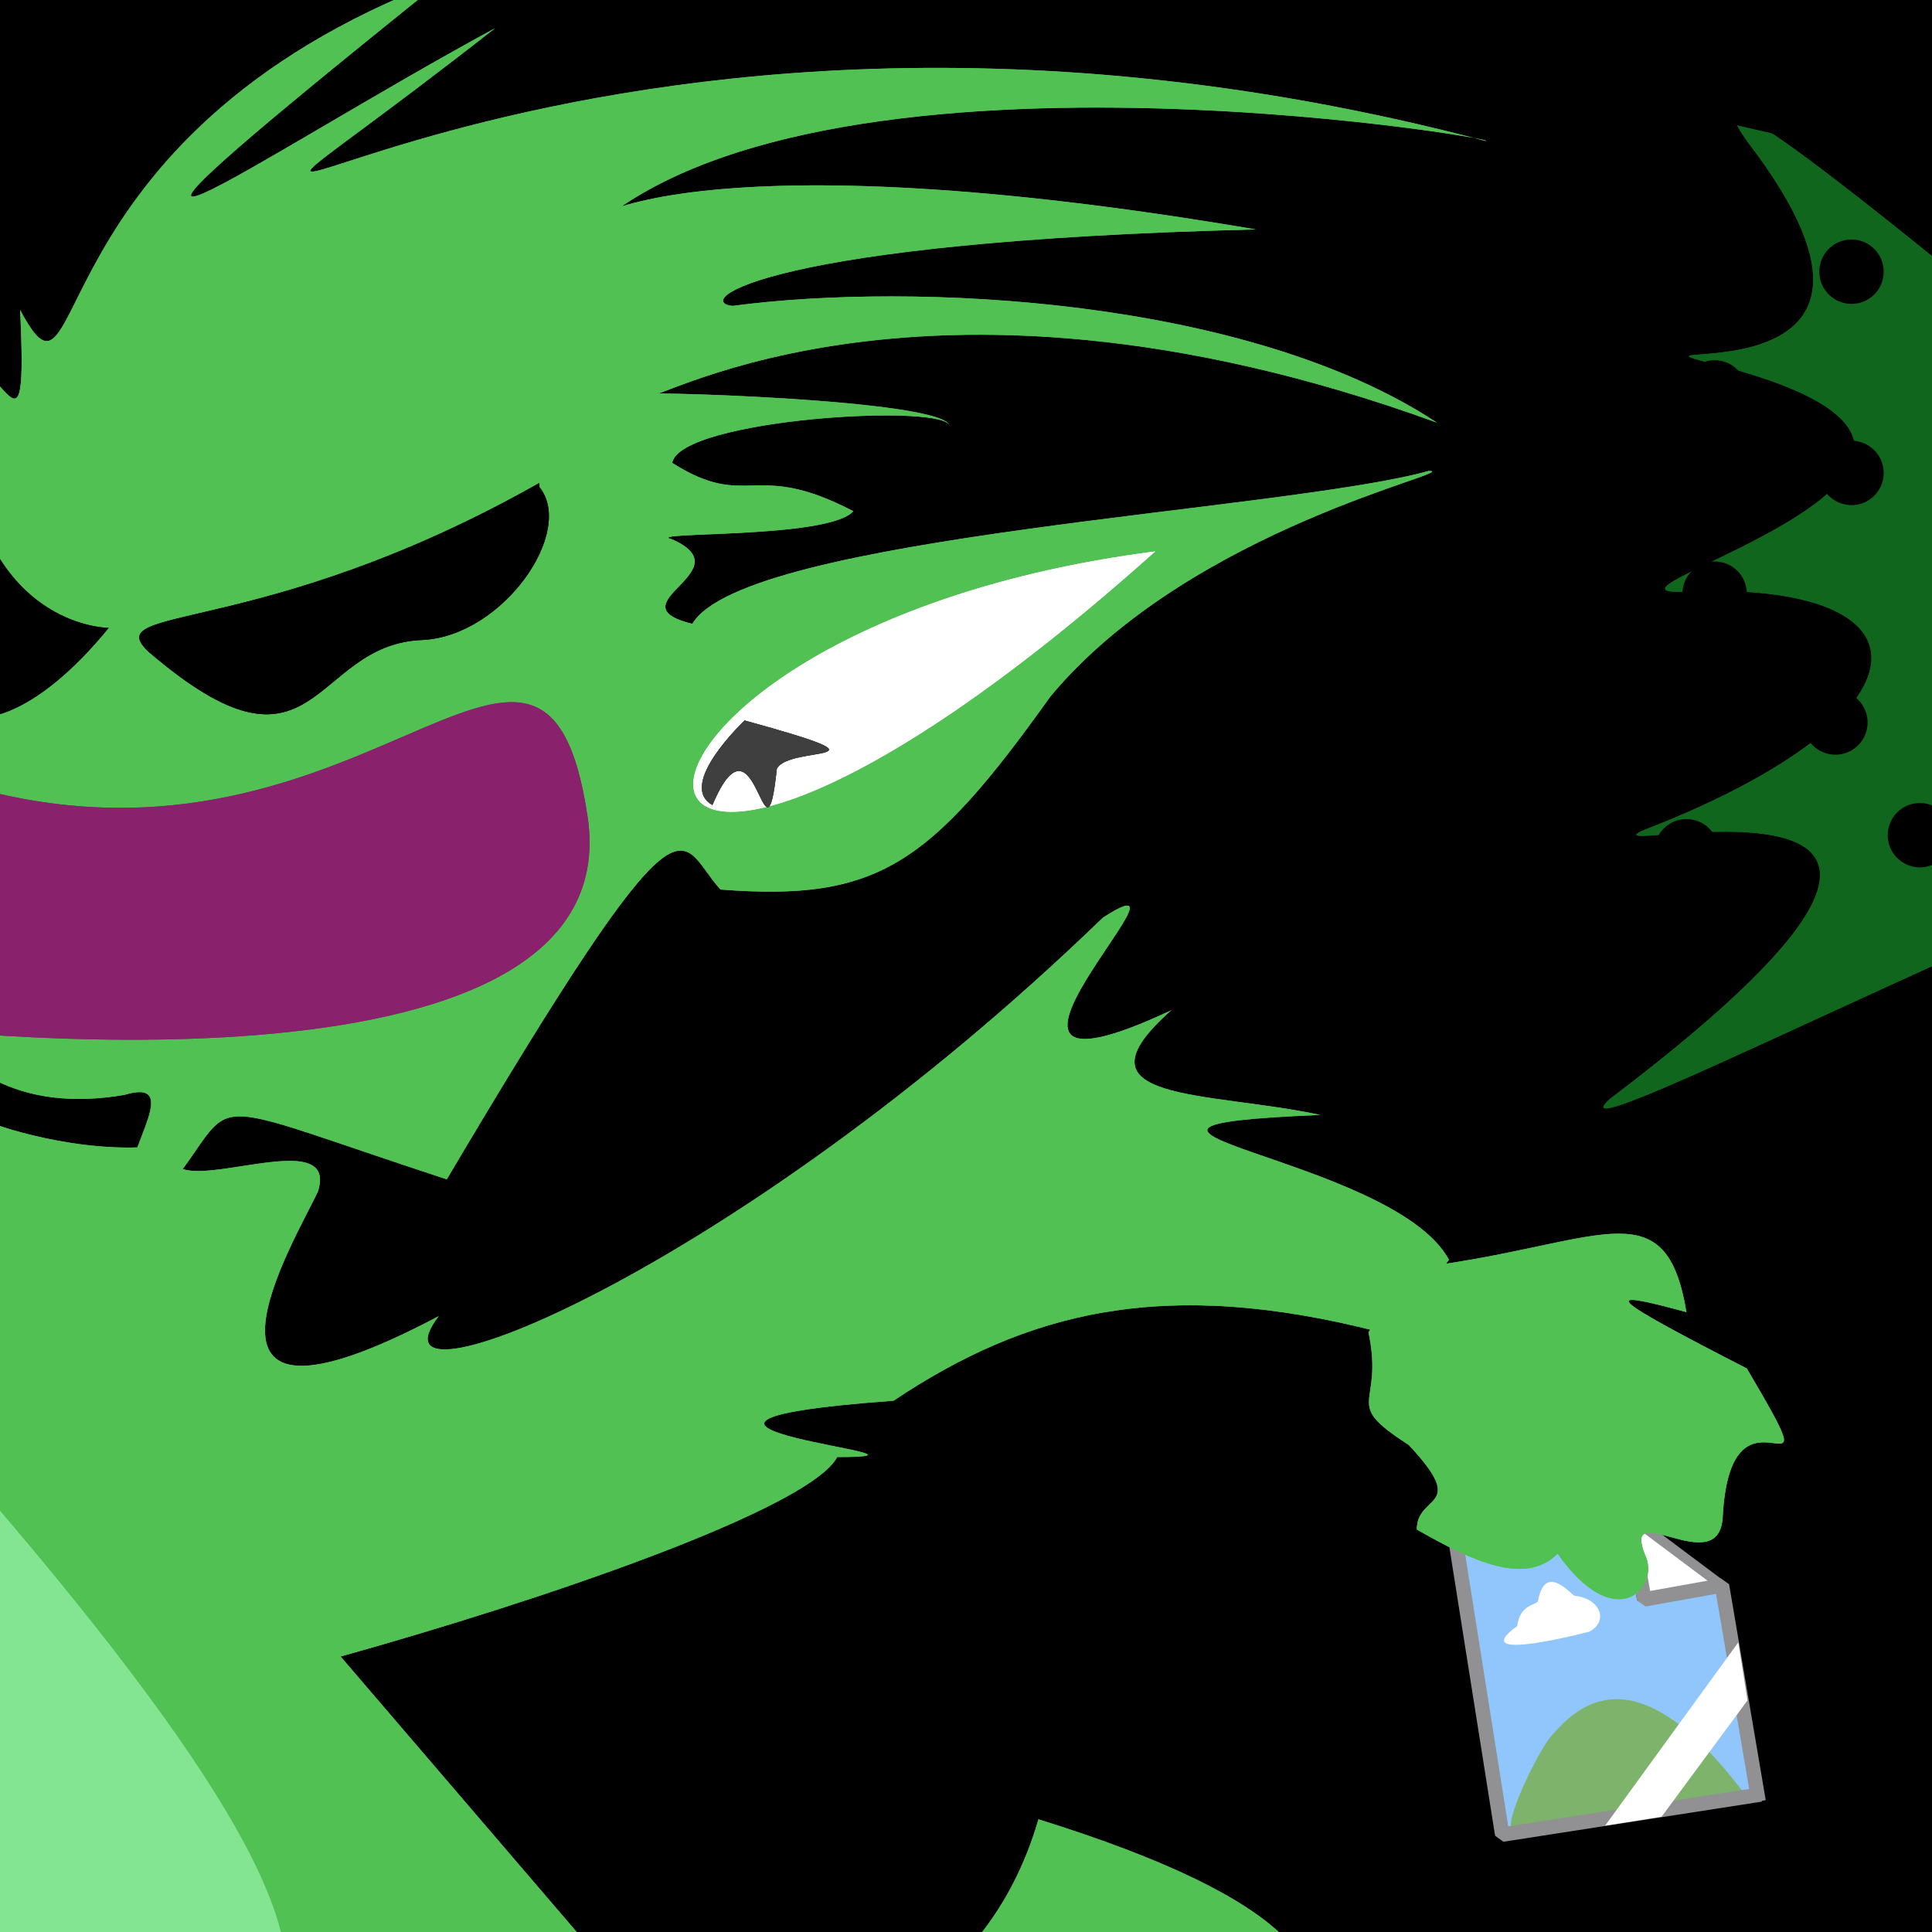 <svg width="960" height="960" viewBox="0 0 960 960" xmlns="http://www.w3.org/2000/svg"><filter id="a" filterUnits="userSpaceOnUse"><feGaussianBlur in="SourceGraphic" stdDeviation="2" result="w"/><feGaussianBlur in="SourceGraphic" stdDeviation="5" result="x"/><feGaussianBlur in="SourceGraphic" stdDeviation="10" result="y"/><feGaussianBlur in="SourceGraphic" stdDeviation="15" result="z"/><feMerge><feMergeNode in="w"/><feMergeNode in="x"/><feMergeNode in="y"/><feMergeNode in="z"/></feMerge></filter><path d="M0 0h960v960H0z"><animate attributeName="fill" repeatCount="indefinite" dur="0.1s" from="#000" to="#212121"/></path><g style="filter:url(#a)"><g id="d"><path d="M1148 412c-48-10-388 170-348 134 246-186-26-116 18-134 144-56 148-124 18-118-58 2 202-64 20-112-72-18 118 26 12-112-58-82 332 266 398 302z" fill="#10661c"/><g><animate attributeName="fill" repeatCount="indefinite" dur="0.1s" from="#FF446B" to="#fff"/><g id="c"><circle cx="920" cy="135" r="16" id="b"/><use href="#b" x="-68" y="60"/></g><use href="#c" y="100"/><use href="#c" x="60" y="164"/><use href="#b" x="-82" y="288"/><use href="#b" x="34" y="280"/><path d="m830 4 20 16 18-18v26l26 2-20 16 14 22-26-6-8 24-10-24-24 8 12-24-22-14 26-4z"><animateTransform attributeName="transform" type="rotate" dur="1s" repeatCount="indefinite" from="0,852,40" to="360,852,40"/></path></g></g></g><use href="#d"/><g><animateTransform attributeName="transform" type="translate" dur="0.2s" repeatCount="indefinite" from="0 0" to="-10 0"/><g transform="rotate(-9 913.062 1046.474)"><animate attributeName="fill-opacity" repeatCount="indefinite" dur="0.2s" from="1" to="0.2"/><path d="M772 744h82v142h-82zm82 38.8h43.6v102H854z" fill="#90c6fc"/><path d="M774.8 885.2c36.8 0 99.2.4 116.4 0-43.2-81.2-76.8-53.2-89.6-42.8-8.8 7.6-30 38.8-26.8 42.8z" fill="#7eb36b"/><path d="m893.6 779.2-34.4.4v-34.8zM828 794.4c10.8-3.6 8-15.6-4.4-18.8-2.4-2-12-18.4-18.4 0-2 1.6-9.2.4-12 10.4-29.2 14.8 34.4 8.4 34.8 8.4z" fill="#fff"/><g fill="none" stroke="#919193" stroke-linejoin="bevel"><path d="m899.6 887.6-130-0.4V742l87.2-0.8.8 41.6 39.2-0.8 1.2 108.8" stroke-width="7.2"/><path d="m855.2 739.2 41.6 42.8" stroke-width="4.8"/></g><path d="m820.8 890.8 79.6-79.6v29.2l-51.2 50.4z" fill="#fff"/></g><g style="filter:url(#a)"><g fill="#52C154" id="e"><path d="M-6 560c-18 48-14 248-22 298 6 26 420-88 444-134 70 0-134-16 28-28 66-44 134-62 242-34 6-26 10-4 34-36-28-52-210-66-64-72-56-12-126-6-74-52-124 58 22-82-34-46-184 178-370 250-330 198-140 74-70-40-60-62 12-38-86 12-70-24-40 8-88-8-92-10z"/><path d="M-70 544c122 216 20 654 20 654s1074-136 566-294c-26 90-110 130-190 102m354-344c8 38-14 34 20 56 30 32 4 24 4 42 28 16 54 28 70 12 28 40 50 18 44 2-14-32 36 12 38-20 4-78 58 4 12-74-70-36-74-40-30-28-10-60-40-36-120-24-18 2-38 34-38 34z"/><path d="M-24 176c26 0 38 62 34-22 34 64 4-86 210-164-232 186-92 88 26 24C6 202 260-56 738 70c14 0-350-62-454 54-12-18 70-56 340-10-244 6-280 36-260 38 90-12 256-4 350 58-264-96-400-2-392-14-18-2 150 2 150 16 0-12-134-4-138 18 38 24 40-2 90 24-12 14-106 10-90 14 36 16-30 32 10 42 26-44 294-56 366-76 18 0-118 28-188 112-60 84-86 102-164 96-22-24-14-62-136 144-122-40-104-42-132-4-58 24 12-50-28-38-208 36-114-412-86-372Z"/></g></g><use href="#e"/><g style="filter:url(#a)"><g id="f"><path d="M574 274c-310 40-302 270 0 0z" fill="#fff"/><path d="M370 358c80 22 22 12 16 24-6 56-10-34-32 18-18-10 16-42 16-42z" fill="#3f3f3f"/><path d="M-24 388c202 64 294-130 316 18C314 556-52 510-52 510z" fill="#8a216c"/><path d="M268 240c-138 78-220 60-194 84 84 72 80-4 136-6 40-2 76-54 58-76zm-284-6c14 78 70 78 70 78-72 88-128 38-70-78z"><animate attributeName="fill" repeatCount="indefinite" dur="0.2s" from="#520225" to="#000"/></path></g></g><use href="#f"/><g style="filter:url(#a)"><g id="g"><path d="M4 1040c-2-76-50-264-68-362 320 354 206 348 68 362z" fill="#83e591"/><path d="M370 358c80 22 22 12 16 24-6 56-10-34-32 18-18-10 16-42 16-42z" fill="#3f3f3f"/><path fill="#f8e2f2" id="t"><animate attributeName="d" repeatCount="indefinite" dur="0.2s" from="M-4 462c34 54 42 62 36 10-8-86 16-88 22-44 18 148 40 62 36 46-16-92 24-72 32-28 16 88 36 66 36 42-2-132 24-130 40-50 24 118 36 18 36-2-6-108 8-58 46-12" to="M-4 462c4-100 16-36 36 10 34 84 24 0 22-44-4-78 24 16 36 46 30 70 38 18 32-28-10-86 62-34 36 42-16 46 46-14 40-50-22-122 32-26 36-2 58 90 18-114 46-12"/></path></g></g><use href="#g"/></g></svg>